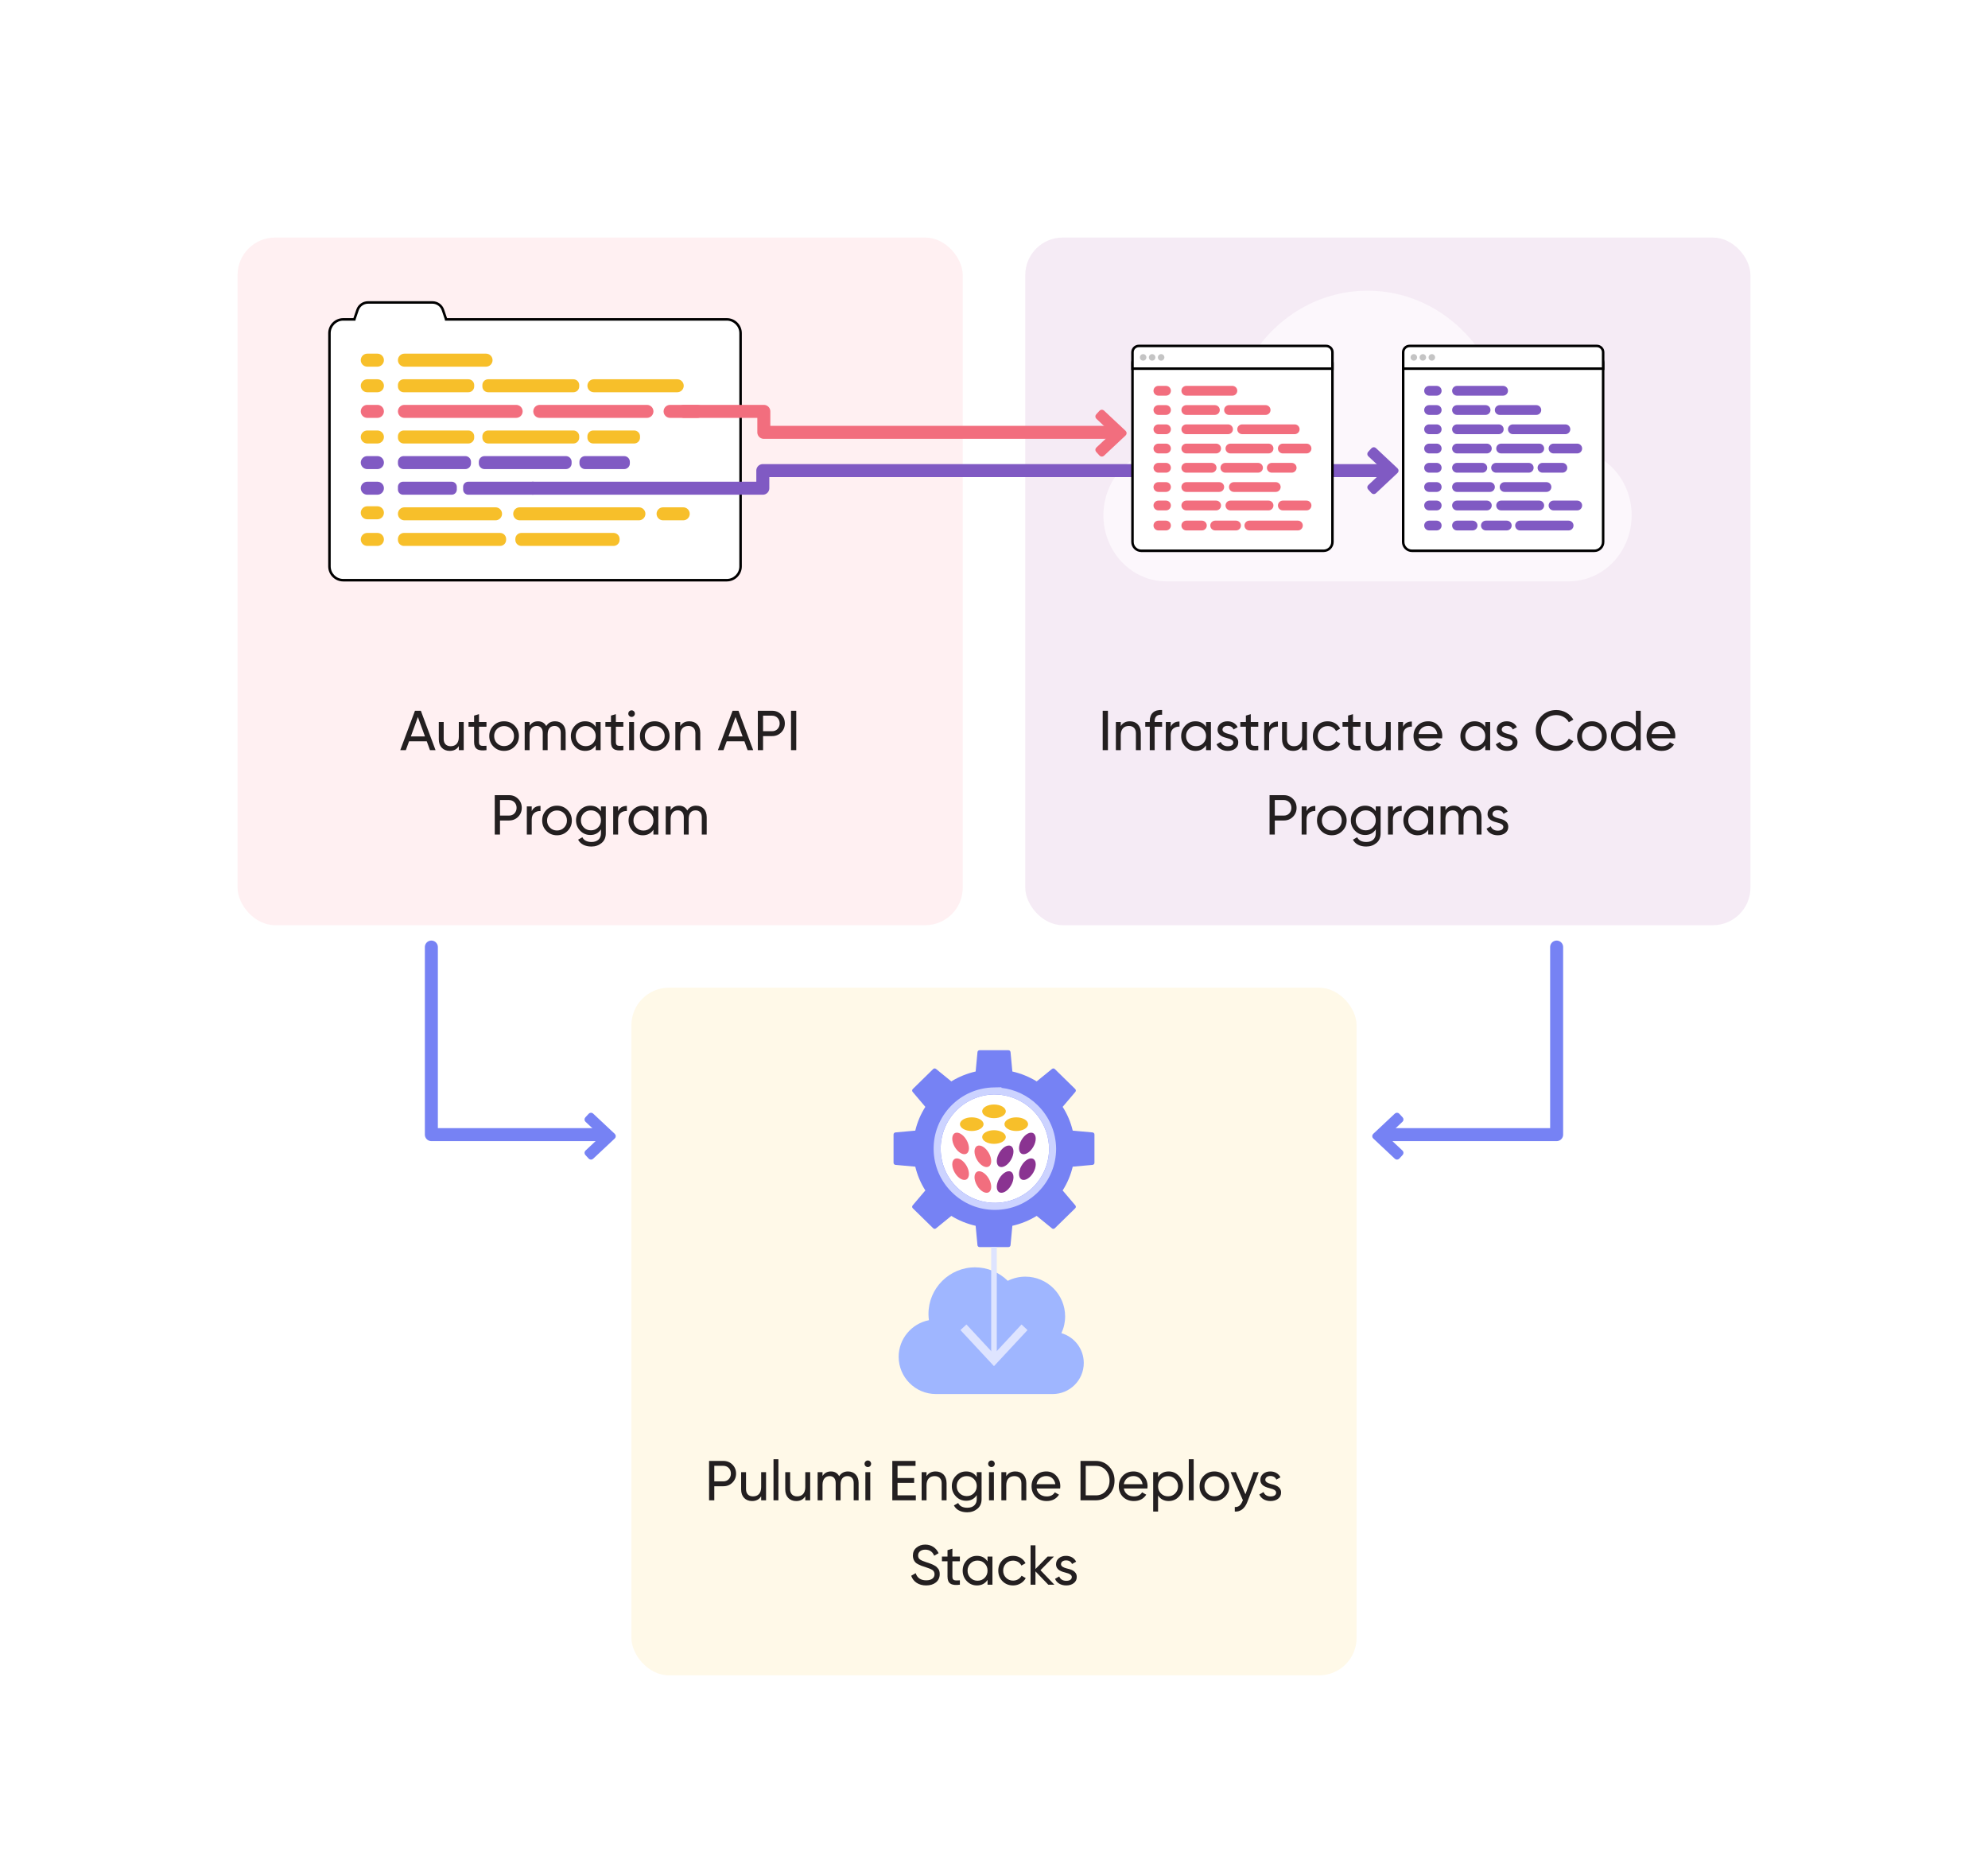 <svg width="636" height="600" viewBox="0 0 636 600" fill="none" xmlns="http://www.w3.org/2000/svg">
<g filter="url(#filter0_d_135_1656)">
<rect x="36" y="30" width="564" height="540" rx="12" fill="white"/>
<rect x="76" y="70" width="232" height="220" rx="12" fill="#FFF0F2"/>
<path d="M139.34 234L134.642 221.4H132.752L128.054 234H129.836L130.862 231.174H136.532L137.558 234H139.34ZM133.688 223.398L135.956 229.608H131.438L133.688 223.398ZM146.787 229.77C146.787 231.786 145.743 232.74 144.177 232.74C142.791 232.74 141.945 231.894 141.945 230.436V225H140.379V230.526C140.379 232.812 141.765 234.234 143.871 234.234C145.185 234.234 146.157 233.73 146.787 232.704V234H148.353V225H146.787V229.77ZM155.633 225H153.239V222.48L151.673 222.948V225H149.891V226.512H151.673V231.39C151.673 233.622 152.897 234.36 155.633 234V232.596C154.031 232.668 153.239 232.776 153.239 231.39V226.512H155.633V225ZM164.626 232.866C165.544 231.948 166.012 230.832 166.012 229.5C166.012 228.168 165.544 227.052 164.626 226.134C163.708 225.216 162.574 224.766 161.26 224.766C159.946 224.766 158.812 225.216 157.894 226.134C156.976 227.052 156.526 228.168 156.526 229.5C156.526 230.832 156.976 231.948 157.894 232.866C158.812 233.784 159.946 234.234 161.26 234.234C162.574 234.234 163.708 233.784 164.626 232.866ZM161.26 232.704C160.378 232.704 159.622 232.398 159.01 231.786C158.398 231.174 158.092 230.418 158.092 229.5C158.092 228.582 158.398 227.826 159.01 227.214C159.622 226.602 160.378 226.296 161.26 226.296C162.16 226.296 162.916 226.602 163.528 227.214C164.14 227.826 164.446 228.582 164.446 229.5C164.446 230.418 164.14 231.174 163.528 231.786C162.916 232.398 162.16 232.704 161.26 232.704ZM177.578 224.766C176.318 224.766 175.382 225.27 174.752 226.296C174.194 225.27 173.312 224.766 172.106 224.766C170.936 224.766 170.036 225.252 169.424 226.206V225H167.858V234H169.424V228.996C169.424 227.178 170.414 226.26 171.728 226.26C172.898 226.26 173.636 227.07 173.636 228.456V234H175.202V228.996C175.202 227.142 176.066 226.26 177.416 226.26C178.622 226.26 179.396 227.07 179.396 228.456V234H180.962V228.402C180.962 226.17 179.594 224.766 177.578 224.766ZM190.585 226.548C189.811 225.36 188.677 224.766 187.183 224.766C185.923 224.766 184.843 225.234 183.961 226.152C183.079 227.07 182.629 228.186 182.629 229.5C182.629 230.814 183.079 231.948 183.961 232.866C184.843 233.784 185.923 234.234 187.183 234.234C188.677 234.234 189.811 233.64 190.585 232.452V234H192.151V225H190.585V226.548ZM187.381 232.722C186.481 232.722 185.725 232.416 185.113 231.804C184.501 231.174 184.195 230.418 184.195 229.5C184.195 228.582 184.501 227.826 185.113 227.214C185.725 226.584 186.481 226.278 187.381 226.278C188.299 226.278 189.055 226.584 189.667 227.214C190.279 227.826 190.585 228.582 190.585 229.5C190.585 230.418 190.279 231.174 189.667 231.804C189.055 232.416 188.299 232.722 187.381 232.722ZM199.42 225H197.026V222.48L195.46 222.948V225H193.678V226.512H195.46V231.39C195.46 233.622 196.684 234.36 199.42 234V232.596C197.818 232.668 197.026 232.776 197.026 231.39V226.512H199.42V225ZM202.066 223.362C202.642 223.362 203.11 222.894 203.11 222.318C203.11 221.742 202.642 221.256 202.066 221.256C201.472 221.256 201.004 221.742 201.004 222.318C201.004 222.894 201.472 223.362 202.066 223.362ZM202.84 234V225H201.274V234H202.84ZM212.825 232.866C213.743 231.948 214.211 230.832 214.211 229.5C214.211 228.168 213.743 227.052 212.825 226.134C211.907 225.216 210.773 224.766 209.459 224.766C208.145 224.766 207.011 225.216 206.093 226.134C205.175 227.052 204.725 228.168 204.725 229.5C204.725 230.832 205.175 231.948 206.093 232.866C207.011 233.784 208.145 234.234 209.459 234.234C210.773 234.234 211.907 233.784 212.825 232.866ZM209.459 232.704C208.577 232.704 207.821 232.398 207.209 231.786C206.597 231.174 206.291 230.418 206.291 229.5C206.291 228.582 206.597 227.826 207.209 227.214C207.821 226.602 208.577 226.296 209.459 226.296C210.359 226.296 211.115 226.602 211.727 227.214C212.339 227.826 212.645 228.582 212.645 229.5C212.645 230.418 212.339 231.174 211.727 231.786C211.115 232.398 210.359 232.704 209.459 232.704ZM220.539 224.766C219.225 224.766 218.253 225.27 217.623 226.296V225H216.057V234H217.623V229.23C217.623 227.214 218.667 226.26 220.233 226.26C221.619 226.26 222.465 227.106 222.465 228.564V234H224.031V228.474C224.031 226.188 222.645 224.766 220.539 224.766ZM240.959 234L236.261 221.4H234.371L229.673 234H231.455L232.481 231.174H238.151L239.177 234H240.959ZM235.307 223.398L237.575 229.608H233.057L235.307 223.398ZM242.446 221.4V234H244.12V229.5H247.018C248.188 229.5 249.142 229.104 249.916 228.33C250.69 227.556 251.086 226.584 251.086 225.45C251.086 224.298 250.69 223.344 249.916 222.57C249.142 221.796 248.188 221.4 247.018 221.4H242.446ZM244.12 227.934V222.966H247.018C248.404 222.966 249.43 224.01 249.43 225.45C249.43 226.152 249.196 226.746 248.746 227.232C248.296 227.7 247.72 227.934 247.018 227.934H244.12ZM253.063 234H254.737V221.4H253.063V234ZM158.282 248.4V261H159.956V256.5H162.854C164.024 256.5 164.978 256.104 165.752 255.33C166.526 254.556 166.922 253.584 166.922 252.45C166.922 251.298 166.526 250.344 165.752 249.57C164.978 248.796 164.024 248.4 162.854 248.4H158.282ZM159.956 254.934V249.966H162.854C164.24 249.966 165.266 251.01 165.266 252.45C165.266 253.152 165.032 253.746 164.582 254.232C164.132 254.7 163.556 254.934 162.854 254.934H159.956ZM170.109 252H168.543V261H170.109V256.23C170.109 255.24 170.379 254.538 170.937 254.088C171.495 253.638 172.143 253.44 172.917 253.476V251.838C171.567 251.838 170.631 252.396 170.109 253.512V252ZM181.554 259.866C182.472 258.948 182.94 257.832 182.94 256.5C182.94 255.168 182.472 254.052 181.554 253.134C180.636 252.216 179.502 251.766 178.188 251.766C176.874 251.766 175.74 252.216 174.822 253.134C173.904 254.052 173.454 255.168 173.454 256.5C173.454 257.832 173.904 258.948 174.822 259.866C175.74 260.784 176.874 261.234 178.188 261.234C179.502 261.234 180.636 260.784 181.554 259.866ZM178.188 259.704C177.306 259.704 176.55 259.398 175.938 258.786C175.326 258.174 175.02 257.418 175.02 256.5C175.02 255.582 175.326 254.826 175.938 254.214C176.55 253.602 177.306 253.296 178.188 253.296C179.088 253.296 179.844 253.602 180.456 254.214C181.068 254.826 181.374 255.582 181.374 256.5C181.374 257.418 181.068 258.174 180.456 258.786C179.844 259.398 179.088 259.704 178.188 259.704ZM192.256 253.548C191.482 252.36 190.348 251.766 188.872 251.766C187.594 251.766 186.496 252.216 185.614 253.134C184.732 254.034 184.282 255.132 184.282 256.446C184.282 257.76 184.732 258.858 185.614 259.776C186.496 260.694 187.594 261.144 188.872 261.144C190.33 261.144 191.464 260.55 192.256 259.344V260.622C192.256 262.332 191.122 263.376 189.25 263.376C187.792 263.376 186.802 262.872 186.316 261.864L184.948 262.638C185.686 264.06 187.198 264.834 189.214 264.834C190.474 264.834 191.554 264.456 192.454 263.718C193.354 262.98 193.804 261.954 193.804 260.622V252H192.256V253.548ZM192.256 256.446C192.256 257.364 191.95 258.12 191.338 258.732C190.726 259.344 189.97 259.65 189.052 259.65C188.134 259.65 187.378 259.344 186.766 258.732C186.154 258.12 185.848 257.364 185.848 256.446C185.848 255.546 186.154 254.79 186.766 254.178C187.378 253.566 188.134 253.26 189.052 253.26C189.97 253.26 190.726 253.566 191.338 254.178C191.95 254.79 192.256 255.546 192.256 256.446ZM197.742 252H196.176V261H197.742V256.23C197.742 255.24 198.012 254.538 198.57 254.088C199.128 253.638 199.776 253.44 200.55 253.476V251.838C199.2 251.838 198.264 252.396 197.742 253.512V252ZM209.042 253.548C208.268 252.36 207.134 251.766 205.64 251.766C204.38 251.766 203.3 252.234 202.418 253.152C201.536 254.07 201.086 255.186 201.086 256.5C201.086 257.814 201.536 258.948 202.418 259.866C203.3 260.784 204.38 261.234 205.64 261.234C207.134 261.234 208.268 260.64 209.042 259.452V261H210.608V252H209.042V253.548ZM205.838 259.722C204.938 259.722 204.182 259.416 203.57 258.804C202.958 258.174 202.652 257.418 202.652 256.5C202.652 255.582 202.958 254.826 203.57 254.214C204.182 253.584 204.938 253.278 205.838 253.278C206.756 253.278 207.512 253.584 208.124 254.214C208.736 254.826 209.042 255.582 209.042 256.5C209.042 257.418 208.736 258.174 208.124 258.804C207.512 259.416 206.756 259.722 205.838 259.722ZM222.701 251.766C221.441 251.766 220.505 252.27 219.875 253.296C219.317 252.27 218.435 251.766 217.229 251.766C216.059 251.766 215.159 252.252 214.547 253.206V252H212.981V261H214.547V255.996C214.547 254.178 215.537 253.26 216.851 253.26C218.021 253.26 218.759 254.07 218.759 255.456V261H220.325V255.996C220.325 254.142 221.189 253.26 222.539 253.26C223.745 253.26 224.519 254.07 224.519 255.456V261H226.085V255.402C226.085 253.17 224.717 251.766 222.701 251.766Z" fill="#231F20"/>
<rect x="328" y="70" width="232" height="220" rx="12" fill="#F5EBF5"/>
<path d="M352.775 234H354.449V221.4H352.775V234ZM361.472 224.766C360.158 224.766 359.186 225.27 358.556 226.296V225H356.99V234H358.556V229.23C358.556 227.214 359.6 226.26 361.166 226.26C362.552 226.26 363.398 227.106 363.398 228.564V234H364.964V228.474C364.964 226.188 363.578 224.766 361.472 224.766ZM371.776 221.166C369.238 221.004 367.834 222.3 367.834 224.73V225H366.394V226.512H367.834V234H369.4V226.512H371.776V225H369.4V224.73C369.4 223.236 370.192 222.552 371.776 222.678V221.166ZM374.534 225H372.968V234H374.534V229.23C374.534 228.24 374.804 227.538 375.362 227.088C375.92 226.638 376.568 226.44 377.342 226.476V224.838C375.992 224.838 375.056 225.396 374.534 226.512V225ZM385.834 226.548C385.06 225.36 383.926 224.766 382.432 224.766C381.172 224.766 380.092 225.234 379.21 226.152C378.328 227.07 377.878 228.186 377.878 229.5C377.878 230.814 378.328 231.948 379.21 232.866C380.092 233.784 381.172 234.234 382.432 234.234C383.926 234.234 385.06 233.64 385.834 232.452V234H387.4V225H385.834V226.548ZM382.63 232.722C381.73 232.722 380.974 232.416 380.362 231.804C379.75 231.174 379.444 230.418 379.444 229.5C379.444 228.582 379.75 227.826 380.362 227.214C380.974 226.584 381.73 226.278 382.63 226.278C383.548 226.278 384.304 226.584 384.916 227.214C385.528 227.826 385.834 228.582 385.834 229.5C385.834 230.418 385.528 231.174 384.916 231.804C384.304 232.416 383.548 232.722 382.63 232.722ZM391.105 227.43C391.105 226.656 391.825 226.224 392.707 226.224C393.661 226.224 394.309 226.602 394.633 227.376L395.947 226.638C395.371 225.468 394.165 224.766 392.707 224.766C391.789 224.766 391.033 225.018 390.421 225.522C389.827 226.026 389.521 226.674 389.521 227.448C389.521 229.356 391.357 229.824 392.779 230.202C393.769 230.436 394.561 230.832 394.561 231.534C394.561 232.38 393.805 232.758 392.779 232.758C391.681 232.758 390.835 232.218 390.547 231.354L389.197 232.128C389.719 233.406 391.033 234.234 392.779 234.234C393.769 234.234 394.561 233.982 395.191 233.496C395.821 233.01 396.145 232.344 396.145 231.534C396.163 229.608 394.291 229.086 392.887 228.78C391.897 228.51 391.105 228.132 391.105 227.43ZM402.544 225H400.15V222.48L398.584 222.948V225H396.802V226.512H398.584V231.39C398.584 233.622 399.808 234.36 402.544 234V232.596C400.942 232.668 400.15 232.776 400.15 231.39V226.512H402.544V225ZM406.017 225H404.451V234H406.017V229.23C406.017 228.24 406.287 227.538 406.845 227.088C407.403 226.638 408.051 226.44 408.825 226.476V224.838C407.475 224.838 406.539 225.396 406.017 226.512V225ZM416.567 229.77C416.567 231.786 415.523 232.74 413.957 232.74C412.571 232.74 411.725 231.894 411.725 230.436V225H410.159V230.526C410.159 232.812 411.545 234.234 413.651 234.234C414.965 234.234 415.937 233.73 416.567 232.704V234H418.133V225H416.567V229.77ZM424.747 234.234C426.493 234.234 428.023 233.316 428.797 231.894L427.465 231.12C426.961 232.074 425.953 232.686 424.747 232.686C423.847 232.686 423.091 232.38 422.479 231.768C421.885 231.156 421.579 230.4 421.579 229.5C421.579 228.582 421.885 227.826 422.479 227.214C423.091 226.602 423.847 226.296 424.747 226.296C425.953 226.296 426.961 226.926 427.411 227.88L428.725 227.124C428.023 225.684 426.529 224.766 424.747 224.766C423.397 224.766 422.263 225.216 421.363 226.134C420.463 227.034 420.013 228.15 420.013 229.5C420.013 230.85 420.463 231.966 421.363 232.884C422.263 233.784 423.397 234.234 424.747 234.234ZM435.239 225H432.845V222.48L431.279 222.948V225H429.497V226.512H431.279V231.39C431.279 233.622 432.503 234.36 435.239 234V232.596C433.637 232.668 432.845 232.776 432.845 231.39V226.512H435.239V225ZM443.356 229.77C443.356 231.786 442.312 232.74 440.746 232.74C439.36 232.74 438.514 231.894 438.514 230.436V225H436.948V230.526C436.948 232.812 438.334 234.234 440.44 234.234C441.754 234.234 442.726 233.73 443.356 232.704V234H444.922V225H443.356V229.77ZM448.872 225H447.306V234H448.872V229.23C448.872 228.24 449.142 227.538 449.7 227.088C450.258 226.638 450.906 226.44 451.68 226.476V224.838C450.33 224.838 449.394 225.396 448.872 226.512V225ZM461.36 230.22C461.396 229.986 461.414 229.752 461.414 229.518C461.414 228.204 461 227.088 460.154 226.17C459.326 225.234 458.246 224.766 456.932 224.766C455.546 224.766 454.412 225.216 453.53 226.116C452.648 227.016 452.216 228.15 452.216 229.5C452.216 230.868 452.666 232.002 453.548 232.902C454.448 233.784 455.618 234.234 457.04 234.234C458.804 234.234 460.118 233.55 461 232.2L459.668 231.444C459.128 232.326 458.264 232.758 457.076 232.758C455.366 232.758 454.124 231.822 453.818 230.22H461.36ZM456.932 226.242C458.372 226.242 459.56 227.142 459.83 228.852H453.818C454.088 227.268 455.258 226.242 456.932 226.242ZM475.166 226.548C474.392 225.36 473.258 224.766 471.764 224.766C470.504 224.766 469.424 225.234 468.542 226.152C467.66 227.07 467.21 228.186 467.21 229.5C467.21 230.814 467.66 231.948 468.542 232.866C469.424 233.784 470.504 234.234 471.764 234.234C473.258 234.234 474.392 233.64 475.166 232.452V234H476.732V225H475.166V226.548ZM471.962 232.722C471.062 232.722 470.306 232.416 469.694 231.804C469.082 231.174 468.776 230.418 468.776 229.5C468.776 228.582 469.082 227.826 469.694 227.214C470.306 226.584 471.062 226.278 471.962 226.278C472.88 226.278 473.636 226.584 474.248 227.214C474.86 227.826 475.166 228.582 475.166 229.5C475.166 230.418 474.86 231.174 474.248 231.804C473.636 232.416 472.88 232.722 471.962 232.722ZM480.437 227.43C480.437 226.656 481.157 226.224 482.039 226.224C482.993 226.224 483.641 226.602 483.965 227.376L485.279 226.638C484.703 225.468 483.497 224.766 482.039 224.766C481.121 224.766 480.365 225.018 479.753 225.522C479.159 226.026 478.853 226.674 478.853 227.448C478.853 229.356 480.689 229.824 482.111 230.202C483.101 230.436 483.893 230.832 483.893 231.534C483.893 232.38 483.137 232.758 482.111 232.758C481.013 232.758 480.167 232.218 479.879 231.354L478.529 232.128C479.051 233.406 480.365 234.234 482.111 234.234C483.101 234.234 483.893 233.982 484.523 233.496C485.153 233.01 485.477 232.344 485.477 231.534C485.495 229.608 483.623 229.086 482.219 228.78C481.229 228.51 480.437 228.132 480.437 227.43ZM497.916 234.234C499.068 234.234 500.13 233.964 501.102 233.406C502.074 232.848 502.83 232.092 503.352 231.156L501.894 230.328C501.174 231.696 499.644 232.596 497.916 232.596C496.458 232.596 495.27 232.128 494.352 231.192C493.434 230.256 492.984 229.086 492.984 227.7C492.984 226.296 493.434 225.126 494.352 224.19C495.27 223.254 496.458 222.786 497.916 222.786C499.644 222.786 501.174 223.686 501.894 225.072L503.352 224.226C502.272 222.354 500.22 221.166 497.916 221.166C496.008 221.166 494.424 221.796 493.182 223.056C491.94 224.316 491.328 225.864 491.328 227.7C491.328 229.536 491.94 231.084 493.182 232.344C494.424 233.604 496.008 234.234 497.916 234.234ZM512.646 232.866C513.564 231.948 514.032 230.832 514.032 229.5C514.032 228.168 513.564 227.052 512.646 226.134C511.728 225.216 510.594 224.766 509.28 224.766C507.966 224.766 506.832 225.216 505.914 226.134C504.996 227.052 504.546 228.168 504.546 229.5C504.546 230.832 504.996 231.948 505.914 232.866C506.832 233.784 507.966 234.234 509.28 234.234C510.594 234.234 511.728 233.784 512.646 232.866ZM509.28 232.704C508.398 232.704 507.642 232.398 507.03 231.786C506.418 231.174 506.112 230.418 506.112 229.5C506.112 228.582 506.418 227.826 507.03 227.214C507.642 226.602 508.398 226.296 509.28 226.296C510.18 226.296 510.936 226.602 511.548 227.214C512.16 227.826 512.466 228.582 512.466 229.5C512.466 230.418 512.16 231.174 511.548 231.786C510.936 232.398 510.18 232.704 509.28 232.704ZM523.33 226.548C522.556 225.36 521.422 224.766 519.928 224.766C518.668 224.766 517.588 225.234 516.706 226.152C515.824 227.07 515.374 228.186 515.374 229.5C515.374 230.814 515.824 231.948 516.706 232.866C517.588 233.784 518.668 234.234 519.928 234.234C521.422 234.234 522.556 233.64 523.33 232.452V234H524.896V221.4H523.33V226.548ZM520.126 232.722C519.226 232.722 518.47 232.416 517.858 231.804C517.246 231.174 516.94 230.418 516.94 229.5C516.94 228.582 517.246 227.826 517.858 227.214C518.47 226.584 519.226 226.278 520.126 226.278C521.044 226.278 521.8 226.584 522.412 227.214C523.024 227.826 523.33 228.582 523.33 229.5C523.33 230.418 523.024 231.174 522.412 231.804C521.8 232.416 521.044 232.722 520.126 232.722ZM535.909 230.22C535.945 229.986 535.963 229.752 535.963 229.518C535.963 228.204 535.549 227.088 534.703 226.17C533.875 225.234 532.795 224.766 531.481 224.766C530.095 224.766 528.961 225.216 528.079 226.116C527.197 227.016 526.765 228.15 526.765 229.5C526.765 230.868 527.215 232.002 528.097 232.902C528.997 233.784 530.167 234.234 531.589 234.234C533.353 234.234 534.667 233.55 535.549 232.2L534.217 231.444C533.677 232.326 532.813 232.758 531.625 232.758C529.915 232.758 528.673 231.822 528.367 230.22H535.909ZM531.481 226.242C532.921 226.242 534.109 227.142 534.379 228.852H528.367C528.637 227.268 529.807 226.242 531.481 226.242ZM406.16 248.4V261H407.834V256.5H410.732C411.902 256.5 412.856 256.104 413.63 255.33C414.404 254.556 414.8 253.584 414.8 252.45C414.8 251.298 414.404 250.344 413.63 249.57C412.856 248.796 411.902 248.4 410.732 248.4H406.16ZM407.834 254.934V249.966H410.732C412.118 249.966 413.144 251.01 413.144 252.45C413.144 253.152 412.91 253.746 412.46 254.232C412.01 254.7 411.434 254.934 410.732 254.934H407.834ZM417.987 252H416.421V261H417.987V256.23C417.987 255.24 418.257 254.538 418.815 254.088C419.373 253.638 420.021 253.44 420.795 253.476V251.838C419.445 251.838 418.509 252.396 417.987 253.512V252ZM429.431 259.866C430.349 258.948 430.817 257.832 430.817 256.5C430.817 255.168 430.349 254.052 429.431 253.134C428.513 252.216 427.379 251.766 426.065 251.766C424.751 251.766 423.617 252.216 422.699 253.134C421.781 254.052 421.331 255.168 421.331 256.5C421.331 257.832 421.781 258.948 422.699 259.866C423.617 260.784 424.751 261.234 426.065 261.234C427.379 261.234 428.513 260.784 429.431 259.866ZM426.065 259.704C425.183 259.704 424.427 259.398 423.815 258.786C423.203 258.174 422.897 257.418 422.897 256.5C422.897 255.582 423.203 254.826 423.815 254.214C424.427 253.602 425.183 253.296 426.065 253.296C426.965 253.296 427.721 253.602 428.333 254.214C428.945 254.826 429.251 255.582 429.251 256.5C429.251 257.418 428.945 258.174 428.333 258.786C427.721 259.398 426.965 259.704 426.065 259.704ZM440.134 253.548C439.36 252.36 438.226 251.766 436.75 251.766C435.472 251.766 434.374 252.216 433.492 253.134C432.61 254.034 432.16 255.132 432.16 256.446C432.16 257.76 432.61 258.858 433.492 259.776C434.374 260.694 435.472 261.144 436.75 261.144C438.208 261.144 439.342 260.55 440.134 259.344V260.622C440.134 262.332 439 263.376 437.128 263.376C435.67 263.376 434.68 262.872 434.194 261.864L432.826 262.638C433.564 264.06 435.076 264.834 437.092 264.834C438.352 264.834 439.432 264.456 440.332 263.718C441.232 262.98 441.682 261.954 441.682 260.622V252H440.134V253.548ZM440.134 256.446C440.134 257.364 439.828 258.12 439.216 258.732C438.604 259.344 437.848 259.65 436.93 259.65C436.012 259.65 435.256 259.344 434.644 258.732C434.032 258.12 433.726 257.364 433.726 256.446C433.726 255.546 434.032 254.79 434.644 254.178C435.256 253.566 436.012 253.26 436.93 253.26C437.848 253.26 438.604 253.566 439.216 254.178C439.828 254.79 440.134 255.546 440.134 256.446ZM445.62 252H444.054V261H445.62V256.23C445.62 255.24 445.89 254.538 446.448 254.088C447.006 253.638 447.654 253.44 448.428 253.476V251.838C447.078 251.838 446.142 252.396 445.62 253.512V252ZM456.92 253.548C456.146 252.36 455.012 251.766 453.518 251.766C452.258 251.766 451.178 252.234 450.296 253.152C449.414 254.07 448.964 255.186 448.964 256.5C448.964 257.814 449.414 258.948 450.296 259.866C451.178 260.784 452.258 261.234 453.518 261.234C455.012 261.234 456.146 260.64 456.92 259.452V261H458.486V252H456.92V253.548ZM453.716 259.722C452.816 259.722 452.06 259.416 451.448 258.804C450.836 258.174 450.53 257.418 450.53 256.5C450.53 255.582 450.836 254.826 451.448 254.214C452.06 253.584 452.816 253.278 453.716 253.278C454.634 253.278 455.39 253.584 456.002 254.214C456.614 254.826 456.92 255.582 456.92 256.5C456.92 257.418 456.614 258.174 456.002 258.804C455.39 259.416 454.634 259.722 453.716 259.722ZM470.579 251.766C469.319 251.766 468.383 252.27 467.753 253.296C467.195 252.27 466.313 251.766 465.107 251.766C463.937 251.766 463.037 252.252 462.425 253.206V252H460.859V261H462.425V255.996C462.425 254.178 463.415 253.26 464.729 253.26C465.899 253.26 466.637 254.07 466.637 255.456V261H468.203V255.996C468.203 254.142 469.067 253.26 470.417 253.26C471.623 253.26 472.397 254.07 472.397 255.456V261H473.963V255.402C473.963 253.17 472.595 251.766 470.579 251.766ZM477.484 254.43C477.484 253.656 478.204 253.224 479.086 253.224C480.04 253.224 480.688 253.602 481.012 254.376L482.326 253.638C481.75 252.468 480.544 251.766 479.086 251.766C478.168 251.766 477.412 252.018 476.8 252.522C476.206 253.026 475.9 253.674 475.9 254.448C475.9 256.356 477.736 256.824 479.158 257.202C480.148 257.436 480.94 257.832 480.94 258.534C480.94 259.38 480.184 259.758 479.158 259.758C478.06 259.758 477.214 259.218 476.926 258.354L475.576 259.128C476.098 260.406 477.412 261.234 479.158 261.234C480.148 261.234 480.94 260.982 481.57 260.496C482.2 260.01 482.524 259.344 482.524 258.534C482.542 256.608 480.67 256.086 479.266 255.78C478.276 255.51 477.484 255.132 477.484 254.43Z" fill="#231F20"/>
<path d="M109.819 179.625C107.383 179.625 105.4 177.644 105.4 175.208V100.6C105.4 98.162 107.381 96.181 109.819 96.181H113.368C113.384 96.102 113.403 96.035 113.426 95.968L114.382 93.161C114.869 91.73 116.213 90.769 117.725 90.769H138.355C139.867 90.769 141.21 91.73 141.698 93.161L142.655 95.969C142.68 96.041 142.698 96.111 142.714 96.182H232.51C234.946 96.182 236.927 98.164 236.927 100.601V175.209C236.927 177.645 234.946 179.627 232.51 179.627H109.822L109.819 179.625Z" fill="white"/>
<path d="M138.355 91.169C139.695 91.169 140.886 92.021 141.319 93.289L142.276 96.098C142.331 96.26 142.349 96.421 142.376 96.583H232.507C234.725 96.583 236.524 98.382 236.524 100.6V175.208C236.524 177.426 234.725 179.225 232.507 179.225H109.819C107.601 179.225 105.802 177.426 105.802 175.208V100.6C105.802 98.38 107.601 96.583 109.819 96.583H113.704C113.732 96.421 113.751 96.26 113.805 96.098L114.762 93.289C115.195 92.021 116.386 91.169 117.726 91.169H138.355ZM138.355 90.367H117.726C116.042 90.367 114.546 91.438 114.002 93.031L113.066 95.779H109.819C107.161 95.779 105 97.942 105 100.598V175.207C105 177.865 107.163 180.026 109.819 180.026H232.507C235.165 180.026 237.326 177.863 237.326 175.207V100.598C237.326 97.94 235.164 95.779 232.507 95.779H143.014L142.077 93.031C141.533 91.436 140.04 90.367 138.355 90.367Z" fill="black"/>
<path d="M155.5 107.146H129.382C128.233 107.146 127.302 108.078 127.302 109.227C127.302 110.376 128.233 111.308 129.382 111.308H155.5C156.649 111.308 157.581 110.376 157.581 109.227C157.581 108.078 156.649 107.146 155.5 107.146Z" fill="#F7BF2A"/>
<path d="M158.532 156.307H129.382C128.233 156.307 127.302 157.239 127.302 158.388C127.302 159.537 128.233 160.469 129.382 160.469H158.532C159.682 160.469 160.613 159.537 160.613 158.388C160.613 157.239 159.682 156.307 158.532 156.307Z" fill="#F7BF2A"/>
<path d="M218.581 156.307H212.131C210.982 156.307 210.051 157.239 210.051 158.388C210.051 159.537 210.982 160.469 212.131 160.469H218.581C219.73 160.469 220.662 159.537 220.662 158.388C220.662 157.239 219.73 156.307 218.581 156.307Z" fill="#F7BF2A"/>
<path d="M204.401 156.307H166.264C165.115 156.307 164.184 157.239 164.184 158.388C164.184 159.537 165.115 160.469 166.264 160.469H204.401C205.55 160.469 206.481 159.537 206.481 158.388C206.481 157.239 205.55 156.307 204.401 156.307Z" fill="#F7BF2A"/>
<path d="M148.853 139.92H129.13C128.12 139.92 127.302 140.738 127.302 141.748V142.253C127.302 143.263 128.12 144.081 129.13 144.081H148.853C149.863 144.081 150.681 143.263 150.681 142.253V141.748C150.681 140.738 149.863 139.92 148.853 139.92Z" fill="#805AC3"/>
<path d="M199.675 139.92H187.205C186.195 139.92 185.377 140.738 185.377 141.748V142.253C185.377 143.263 186.195 144.081 187.205 144.081H199.675C200.685 144.081 201.503 143.263 201.503 142.253V141.748C201.503 140.738 200.685 139.92 199.675 139.92Z" fill="#805AC3"/>
<path d="M181.044 139.92H155.014C154.004 139.92 153.186 140.738 153.186 141.748V142.253C153.186 143.263 154.004 144.081 155.014 144.081H181.044C182.054 144.081 182.872 143.263 182.872 142.253V141.748C182.872 140.738 182.054 139.92 181.044 139.92Z" fill="#805AC3"/>
<path d="M165.127 123.532H129.382C128.233 123.532 127.302 124.464 127.302 125.613C127.302 126.762 128.233 127.694 129.382 127.694H165.127C166.276 127.694 167.208 126.762 167.208 125.613C167.208 124.464 166.276 123.532 165.127 123.532Z" fill="#F26E7E"/>
<path d="M223.116 123.532H214.376C213.227 123.532 212.295 124.464 212.295 125.613C212.295 126.762 213.227 127.694 214.376 127.694H223.116C224.265 127.694 225.197 126.762 225.197 125.613C225.197 124.464 224.265 123.532 223.116 123.532Z" fill="#F26E7E"/>
<path d="M206.969 123.532H172.683C171.534 123.532 170.602 124.464 170.602 125.613C170.602 126.762 171.534 127.694 172.683 127.694H206.969C208.118 127.694 209.05 126.762 209.05 125.613C209.05 124.464 208.118 123.532 206.969 123.532Z" fill="#F26E7E"/>
<path d="M159.983 164.5H129.239C128.169 164.5 127.302 165.368 127.302 166.438V166.724C127.302 167.794 128.169 168.662 129.239 168.662H159.983C161.053 168.662 161.921 167.794 161.921 166.724V166.438C161.921 165.368 161.053 164.5 159.983 164.5Z" fill="#F7BF2A"/>
<path d="M196.285 164.5H166.805C165.735 164.5 164.867 165.368 164.867 166.438V166.724C164.867 167.794 165.735 168.662 166.805 168.662H196.285C197.355 168.662 198.222 167.794 198.222 166.724V166.438C198.222 165.368 197.355 164.5 196.285 164.5Z" fill="#F7BF2A"/>
<path d="M149.838 115.339H129.169C128.138 115.339 127.302 116.175 127.302 117.206V117.633C127.302 118.664 128.138 119.501 129.169 119.501H149.838C150.869 119.501 151.706 118.664 151.706 117.633V117.206C151.706 116.175 150.869 115.339 149.838 115.339Z" fill="#F7BF2A"/>
<path d="M216.657 115.339H190.003C188.853 115.339 187.922 116.271 187.922 117.42C187.922 118.569 188.853 119.501 190.003 119.501H216.657C217.806 119.501 218.737 118.569 218.737 117.42C218.737 116.271 217.806 115.339 216.657 115.339Z" fill="#F7BF2A"/>
<path d="M183.439 115.339H156.188C155.156 115.339 154.32 116.175 154.32 117.206V117.633C154.32 118.664 155.156 119.501 156.188 119.501H183.439C184.471 119.501 185.307 118.664 185.307 117.633V117.206C185.307 116.175 184.471 115.339 183.439 115.339Z" fill="#F7BF2A"/>
<path d="M144.503 148.114H128.943C128.036 148.114 127.302 148.849 127.302 149.755V150.635C127.302 151.541 128.036 152.276 128.943 152.276H144.503C145.409 152.276 146.144 151.541 146.144 150.635V149.755C146.144 148.849 145.409 148.114 144.503 148.114Z" fill="#805AC3"/>
<path d="M170.446 148.114H149.803C148.897 148.114 148.162 148.849 148.162 149.755V150.635C148.162 151.541 148.897 152.276 149.803 152.276H170.446C171.352 152.276 172.087 151.541 172.087 150.635V149.755C172.087 148.849 171.352 148.114 170.446 148.114Z" fill="#805AC3"/>
<path d="M149.838 131.727H129.169C128.138 131.727 127.302 132.563 127.302 133.594V134.021C127.302 135.052 128.138 135.888 129.169 135.888H149.838C150.869 135.888 151.706 135.052 151.706 134.021V133.594C151.706 132.563 150.869 131.727 149.838 131.727Z" fill="#F7BF2A"/>
<path d="M202.886 131.727H189.789C188.758 131.727 187.922 132.563 187.922 133.594V134.021C187.922 135.052 188.758 135.888 189.789 135.888H202.886C203.918 135.888 204.754 135.052 204.754 134.021V133.594C204.754 132.563 203.918 131.727 202.886 131.727Z" fill="#F7BF2A"/>
<path d="M183.439 131.727H156.188C155.156 131.727 154.32 132.563 154.32 133.594V134.021C154.32 135.052 155.156 135.888 156.188 135.888H183.439C184.471 135.888 185.307 135.052 185.307 134.021V133.594C185.307 132.563 184.471 131.727 183.439 131.727Z" fill="#F7BF2A"/>
<path d="M120.744 107.146H117.499C116.349 107.146 115.418 108.078 115.418 109.227C115.418 110.376 116.349 111.308 117.499 111.308H120.744C121.893 111.308 122.825 110.376 122.825 109.227C122.825 108.078 121.893 107.146 120.744 107.146Z" fill="#F7BF2A"/>
<path d="M120.744 115.339H117.499C116.349 115.339 115.418 116.271 115.418 117.42C115.418 118.569 116.349 119.501 117.499 119.501H120.744C121.893 119.501 122.825 118.569 122.825 117.42C122.825 116.271 121.893 115.339 120.744 115.339Z" fill="#F7BF2A"/>
<path d="M120.744 123.532H117.499C116.349 123.532 115.418 124.464 115.418 125.613C115.418 126.762 116.349 127.694 117.499 127.694H120.744C121.893 127.694 122.825 126.762 122.825 125.613C122.825 124.464 121.893 123.532 120.744 123.532Z" fill="#F26E7E"/>
<path d="M120.744 131.727H117.499C116.349 131.727 115.418 132.658 115.418 133.807C115.418 134.957 116.349 135.888 117.499 135.888H120.744C121.893 135.888 122.825 134.957 122.825 133.807C122.825 132.658 121.893 131.727 120.744 131.727Z" fill="#F7BF2A"/>
<path d="M120.744 139.92H117.499C116.349 139.92 115.418 140.851 115.418 142C115.418 143.15 116.349 144.081 117.499 144.081H120.744C121.893 144.081 122.825 143.15 122.825 142C122.825 140.851 121.893 139.92 120.744 139.92Z" fill="#805AC3"/>
<path d="M120.744 148.114H117.499C116.349 148.114 115.418 149.046 115.418 150.195C115.418 151.344 116.349 152.276 117.499 152.276H120.744C121.893 152.276 122.825 151.344 122.825 150.195C122.825 149.046 121.893 148.114 120.744 148.114Z" fill="#805AC3"/>
<path d="M120.744 155.973H117.499C116.349 155.973 115.418 156.904 115.418 158.053C115.418 159.203 116.349 160.134 117.499 160.134H120.744C121.893 160.134 122.825 159.203 122.825 158.053C122.825 156.904 121.893 155.973 120.744 155.973Z" fill="#F7BF2A"/>
<path d="M120.744 164.5H117.499C116.349 164.5 115.418 165.432 115.418 166.581C115.418 167.73 116.349 168.662 117.499 168.662H120.744C121.893 168.662 122.825 167.73 122.825 166.581C122.825 165.432 121.893 164.5 120.744 164.5Z" fill="#F7BF2A"/>
<path fill-rule="evenodd" clip-rule="evenodd" d="M373.116 180H501.881C507.216 180 512.335 177.773 516.11 173.812C519.879 169.846 522 164.469 522 158.864C522 153.259 519.879 147.882 516.11 143.916C513.958 141.658 511.368 139.964 508.557 138.924C506.866 138.303 505.772 136.577 505.872 134.7C505.892 134.303 505.905 133.902 505.905 133.5C505.905 121.833 496.891 112.364 485.786 112.364C484.048 112.364 482.362 112.596 480.753 113.032C478.982 113.509 477.119 112.672 476.229 110.99C468.676 96.688 454.158 87 437.5 87C420.842 87 406.322 96.688 398.771 110.99C397.881 112.672 396.018 113.509 394.247 113.032C392.638 112.596 390.952 112.364 389.214 112.364C378.109 112.364 369.095 121.833 369.095 133.5C369.095 133.902 369.107 134.303 369.128 134.7C369.228 136.577 368.134 138.303 366.443 138.924C363.632 139.964 361.044 141.658 358.89 143.916C355.121 147.882 353 153.259 353 158.864C353 164.469 355.121 169.846 358.89 173.812C362.665 177.773 367.784 180 373.119 180H373.116Z" fill="#FCF7FC"/>
<path d="M451.731 107.288H510.054C511.612 107.288 512.877 108.553 512.877 110.111V167.396C512.877 168.954 511.613 170.218 510.055 170.218H451.729C450.172 170.218 448.908 168.954 448.908 167.396V110.111C448.908 108.553 450.173 107.288 451.731 107.288Z" fill="white"/>
<path d="M510.054 107.688C511.391 107.688 512.475 108.772 512.475 110.109V167.393C512.475 168.73 511.391 169.815 510.054 169.815H451.731C450.394 169.815 449.31 168.73 449.31 167.393V110.109C449.31 108.772 450.394 107.688 451.731 107.688H510.054ZM510.054 106.886H451.731C449.954 106.886 448.507 108.332 448.507 110.109V167.393C448.507 169.17 449.954 170.617 451.731 170.617H510.054C511.831 170.617 513.277 169.17 513.277 167.393V110.109C513.277 108.332 511.831 106.886 510.054 106.886Z" fill="black"/>
<path d="M459.632 117.455H457.194C456.33 117.455 455.629 118.155 455.629 119.019C455.629 119.883 456.33 120.583 457.194 120.583H459.632C460.496 120.583 461.197 119.883 461.197 119.019C461.197 118.155 460.496 117.455 459.632 117.455Z" fill="#805AC3"/>
<path d="M459.632 123.615H457.194C456.33 123.615 455.629 124.316 455.629 125.179C455.629 126.043 456.33 126.744 457.194 126.744H459.632C460.496 126.744 461.197 126.043 461.197 125.179C461.197 124.316 460.496 123.615 459.632 123.615Z" fill="#805AC3"/>
<path d="M459.632 129.774H457.194C456.33 129.774 455.629 130.475 455.629 131.338C455.629 132.202 456.33 132.903 457.194 132.903H459.632C460.496 132.903 461.197 132.202 461.197 131.338C461.197 130.475 460.496 129.774 459.632 129.774Z" fill="#805AC3"/>
<path d="M459.632 135.935H457.194C456.33 135.935 455.629 136.635 455.629 137.499C455.629 138.363 456.33 139.063 457.194 139.063H459.632C460.496 139.063 461.197 138.363 461.197 137.499C461.197 136.635 460.496 135.935 459.632 135.935Z" fill="#805AC3"/>
<path d="M459.632 142.094H457.194C456.33 142.094 455.629 142.794 455.629 143.658C455.629 144.522 456.33 145.222 457.194 145.222H459.632C460.496 145.222 461.197 144.522 461.197 143.658C461.197 142.794 460.496 142.094 459.632 142.094Z" fill="#805AC3"/>
<path d="M459.632 148.253H457.194C456.33 148.253 455.629 148.953 455.629 149.817C455.629 150.681 456.33 151.381 457.194 151.381H459.632C460.496 151.381 461.197 150.681 461.197 149.817C461.197 148.953 460.496 148.253 459.632 148.253Z" fill="#805AC3"/>
<path d="M459.632 154.16H457.194C456.33 154.16 455.629 154.861 455.629 155.725C455.629 156.589 456.33 157.289 457.194 157.289H459.632C460.496 157.289 461.197 156.589 461.197 155.725C461.197 154.861 460.496 154.16 459.632 154.16Z" fill="#805AC3"/>
<path d="M459.632 160.572H457.194C456.33 160.572 455.629 161.273 455.629 162.137C455.629 163.001 456.33 163.701 457.194 163.701H459.632C460.496 163.701 461.197 163.001 461.197 162.137C461.197 161.273 460.496 160.572 459.632 160.572Z" fill="#805AC3"/>
<path d="M475.673 135.935H466.129C465.264 135.935 464.563 136.635 464.563 137.499C464.563 138.363 465.264 139.063 466.129 139.063H475.673C476.537 139.063 477.238 138.363 477.238 137.499C477.238 136.635 476.537 135.935 475.673 135.935Z" fill="#805AC3"/>
<path d="M492.437 135.935H480.237C479.373 135.935 478.672 136.635 478.672 137.499C478.672 138.363 479.373 139.063 480.237 139.063H492.437C493.301 139.063 494.002 138.363 494.002 137.499C494.002 136.635 493.301 135.935 492.437 135.935Z" fill="#805AC3"/>
<path d="M479.484 129.774H466.129C465.264 129.774 464.563 130.475 464.563 131.338C464.563 132.202 465.264 132.903 466.129 132.903H479.484C480.348 132.903 481.049 132.202 481.049 131.338C481.049 130.475 480.348 129.774 479.484 129.774Z" fill="#805AC3"/>
<path d="M500.803 129.774H483.994C483.13 129.774 482.429 130.475 482.429 131.338C482.429 132.202 483.13 132.903 483.994 132.903H500.803C501.667 132.903 502.368 132.202 502.368 131.338C502.368 130.475 501.667 129.774 500.803 129.774Z" fill="#805AC3"/>
<path d="M475.271 123.615H466.129C465.264 123.615 464.563 124.316 464.563 125.179C464.563 126.043 465.264 126.744 466.129 126.744H475.271C476.136 126.744 476.836 126.043 476.836 125.179C476.836 124.316 476.136 123.615 475.271 123.615Z" fill="#805AC3"/>
<path d="M480.865 117.455H466.129C465.264 117.455 464.563 118.155 464.563 119.019C464.563 119.883 465.264 120.583 466.129 120.583H480.865C481.729 120.583 482.43 119.883 482.43 119.019C482.43 118.155 481.729 117.455 480.865 117.455Z" fill="#805AC3"/>
<path d="M491.504 123.615H479.791C478.926 123.615 478.226 124.316 478.226 125.179C478.226 126.043 478.926 126.744 479.791 126.744H491.504C492.368 126.744 493.069 126.043 493.069 125.179C493.069 124.316 492.368 123.615 491.504 123.615Z" fill="#805AC3"/>
<path d="M504.591 135.935H497.002C496.138 135.935 495.438 136.635 495.438 137.499C495.438 138.363 496.138 139.063 497.002 139.063H504.591C505.455 139.063 506.155 138.363 506.155 137.499C506.155 136.635 505.455 135.935 504.591 135.935Z" fill="#805AC3"/>
<path d="M475.673 154.16H466.129C465.264 154.16 464.563 154.861 464.563 155.725C464.563 156.589 465.264 157.289 466.129 157.289H475.673C476.537 157.289 477.238 156.589 477.238 155.725C477.238 154.861 476.537 154.16 475.673 154.16Z" fill="#805AC3"/>
<path d="M492.437 154.16H480.237C479.373 154.16 478.672 154.861 478.672 155.725C478.672 156.589 479.373 157.289 480.237 157.289H492.437C493.301 157.289 494.002 156.589 494.002 155.725C494.002 154.861 493.301 154.16 492.437 154.16Z" fill="#805AC3"/>
<path d="M504.591 154.16H497.002C496.138 154.16 495.438 154.861 495.438 155.725C495.438 156.589 496.138 157.289 497.002 157.289H504.591C505.455 157.289 506.155 156.589 506.155 155.725C506.155 154.861 505.455 154.16 504.591 154.16Z" fill="#805AC3"/>
<path d="M474.224 142.094H466.129C465.264 142.094 464.563 142.794 464.563 143.658C464.563 144.522 465.264 145.222 466.129 145.222H474.224C475.088 145.222 475.789 144.522 475.789 143.658C475.789 142.794 475.088 142.094 474.224 142.094Z" fill="#805AC3"/>
<path d="M489.071 142.094H478.625C477.76 142.094 477.06 142.794 477.06 143.658C477.06 144.522 477.76 145.222 478.625 145.222H489.071C489.935 145.222 490.636 144.522 490.636 143.658C490.636 142.794 489.935 142.094 489.071 142.094Z" fill="#805AC3"/>
<path d="M476.667 148.253H466.129C465.264 148.253 464.563 148.953 464.563 149.817C464.563 150.681 465.264 151.381 466.129 151.381H476.667C477.531 151.381 478.232 150.681 478.232 149.817C478.232 148.953 477.531 148.253 476.667 148.253Z" fill="#805AC3"/>
<path d="M494.745 148.253H481.344C480.48 148.253 479.779 148.953 479.779 149.817C479.779 150.681 480.48 151.381 481.344 151.381H494.745C495.609 151.381 496.31 150.681 496.31 149.817C496.31 148.953 495.609 148.253 494.745 148.253Z" fill="#805AC3"/>
<path d="M471.111 160.572H466.129C465.264 160.572 464.563 161.273 464.563 162.137C464.563 163.001 465.264 163.701 466.129 163.701H471.111C471.976 163.701 472.676 163.001 472.676 162.137C472.676 161.273 471.976 160.572 471.111 160.572Z" fill="#805AC3"/>
<path d="M482.046 160.572H475.364C474.499 160.572 473.799 161.273 473.799 162.137C473.799 163.001 474.499 163.701 475.364 163.701H482.046C482.91 163.701 483.611 163.001 483.611 162.137C483.611 161.273 482.91 160.572 482.046 160.572Z" fill="#805AC3"/>
<path d="M501.832 160.572H486.299C485.435 160.572 484.734 161.273 484.734 162.137C484.734 163.001 485.435 163.701 486.299 163.701H501.832C502.696 163.701 503.397 163.001 503.397 162.137C503.397 161.273 502.696 160.572 501.832 160.572Z" fill="#805AC3"/>
<path d="M499.834 142.094H493.472C492.608 142.094 491.907 142.794 491.907 143.658C491.907 144.522 492.608 145.222 493.472 145.222H499.834C500.699 145.222 501.399 144.522 501.399 143.658C501.399 142.794 500.699 142.094 499.834 142.094Z" fill="#805AC3"/>
<path d="M448.909 111.937V106.696C448.909 105.582 449.815 104.676 450.929 104.676H510.859C511.973 104.676 512.877 105.582 512.877 106.696V111.937H448.909Z" fill="white"/>
<path d="M510.857 105.078C511.752 105.078 512.475 105.803 512.475 106.696V111.537H449.31V106.696C449.31 105.803 450.034 105.078 450.927 105.078H510.857ZM510.857 104.276H450.927C449.593 104.276 448.507 105.362 448.507 106.696V112.339H513.279V106.696C513.279 105.362 512.193 104.276 510.859 104.276H510.857Z" fill="black"/>
<path d="M452.314 109.382C452.89 109.382 453.358 108.915 453.358 108.338C453.358 107.762 452.89 107.295 452.314 107.295C451.738 107.295 451.271 107.762 451.271 108.338C451.271 108.915 451.738 109.382 452.314 109.382Z" fill="#C4C4C4"/>
<path d="M455.193 109.382C455.769 109.382 456.236 108.915 456.236 108.338C456.236 107.762 455.769 107.295 455.193 107.295C454.617 107.295 454.15 107.762 454.15 108.338C454.15 108.915 454.617 109.382 455.193 109.382Z" fill="#C4C4C4"/>
<path d="M458.073 109.382C458.649 109.382 459.116 108.915 459.116 108.338C459.116 107.762 458.649 107.295 458.073 107.295C457.497 107.295 457.03 107.762 457.03 108.338C457.03 108.915 457.497 109.382 458.073 109.382Z" fill="#C4C4C4"/>
<path d="M218.771 125.613H244.363V132.322H300.861H357.36" stroke="#F26E7E" stroke-width="4.16" stroke-miterlimit="10" stroke-linecap="round" stroke-linejoin="round"/>
<path d="M352.133 139.417C352.224 139.515 352.349 139.573 352.483 139.578C352.616 139.583 352.746 139.534 352.843 139.443L359.77 132.943C359.871 132.848 359.928 132.716 359.928 132.578C359.928 132.44 359.871 132.308 359.77 132.214L352.843 125.714C352.746 125.622 352.616 125.574 352.483 125.579C352.349 125.583 352.224 125.641 352.133 125.739L351.06 126.903C350.874 127.105 350.885 127.419 351.086 127.606L356.385 132.578L351.086 137.55C350.885 137.738 350.874 138.052 351.06 138.254L352.133 139.417Z" fill="#F26E7E" stroke="#F26E7E" stroke-linejoin="round"/>
<path d="M439.133 151.417C439.224 151.515 439.349 151.573 439.483 151.578C439.616 151.583 439.746 151.534 439.843 151.443L446.77 144.943C446.871 144.848 446.928 144.716 446.928 144.578C446.928 144.44 446.871 144.308 446.77 144.214L439.843 137.714C439.746 137.622 439.616 137.574 439.483 137.579C439.349 137.583 439.224 137.641 439.133 137.739L438.06 138.903C437.874 139.105 437.885 139.419 438.086 139.606L443.385 144.578L438.086 149.55C437.885 149.738 437.874 150.052 438.06 150.254L439.133 151.417Z" fill="#805AC3" stroke="#805AC3" stroke-linejoin="round"/>
<path d="M170.503 150.195H244.038V144.558H343.705H443.371" stroke="#805AC3" stroke-width="4.16" stroke-miterlimit="10" stroke-linecap="round" stroke-linejoin="round"/>
<path d="M365.127 107.288H423.452C425.009 107.288 426.275 108.553 426.275 110.111V167.395C426.275 168.952 425.009 170.218 423.452 170.218H365.127C363.57 170.218 362.306 168.954 362.306 167.396V110.109C362.306 108.552 363.57 107.288 365.127 107.288Z" fill="white"/>
<path d="M423.45 107.688C424.787 107.688 425.872 108.772 425.872 110.109V167.393C425.872 168.73 424.787 169.815 423.45 169.815H365.127C363.79 169.815 362.706 168.73 362.706 167.393V110.109C362.706 108.772 363.79 107.688 365.127 107.688H423.45ZM423.45 106.886H365.127C363.35 106.886 361.904 108.332 361.904 110.109V167.393C361.904 169.17 363.35 170.617 365.127 170.617H423.45C425.227 170.617 426.674 169.17 426.674 167.393V110.109C426.674 108.332 425.227 106.886 423.45 106.886Z" fill="black"/>
<path d="M373.028 117.455H370.59C369.726 117.455 369.025 118.155 369.025 119.019C369.025 119.883 369.726 120.583 370.59 120.583H373.028C373.892 120.583 374.593 119.883 374.593 119.019C374.593 118.155 373.892 117.455 373.028 117.455Z" fill="#F26E7E"/>
<path d="M373.028 123.615H370.59C369.726 123.615 369.025 124.316 369.025 125.18C369.025 126.043 369.726 126.744 370.59 126.744H373.028C373.892 126.744 374.593 126.043 374.593 125.18C374.593 124.316 373.892 123.615 373.028 123.615Z" fill="#F26E7E"/>
<path d="M373.028 129.774H370.59C369.726 129.774 369.025 130.475 369.025 131.339C369.025 132.202 369.726 132.903 370.59 132.903H373.028C373.892 132.903 374.593 132.202 374.593 131.339C374.593 130.475 373.892 129.774 373.028 129.774Z" fill="#F26E7E"/>
<path d="M373.028 135.935H370.59C369.726 135.935 369.025 136.635 369.025 137.499C369.025 138.363 369.726 139.063 370.59 139.063H373.028C373.892 139.063 374.593 138.363 374.593 137.499C374.593 136.635 373.892 135.935 373.028 135.935Z" fill="#F26E7E"/>
<path d="M373.028 142.094H370.59C369.726 142.094 369.025 142.794 369.025 143.658C369.025 144.522 369.726 145.222 370.59 145.222H373.028C373.892 145.222 374.593 144.522 374.593 143.658C374.593 142.794 373.892 142.094 373.028 142.094Z" fill="#F26E7E"/>
<path d="M373.028 148.253H370.59C369.726 148.253 369.025 148.953 369.025 149.817C369.025 150.681 369.726 151.381 370.59 151.381H373.028C373.892 151.381 374.593 150.681 374.593 149.817C374.593 148.953 373.892 148.253 373.028 148.253Z" fill="#F26E7E"/>
<path d="M373.028 154.161H370.59C369.726 154.161 369.025 154.861 369.025 155.725C369.025 156.589 369.726 157.289 370.59 157.289H373.028C373.892 157.289 374.593 156.589 374.593 155.725C374.593 154.861 373.892 154.161 373.028 154.161Z" fill="#F26E7E"/>
<path d="M373.028 160.572H370.59C369.726 160.572 369.025 161.273 369.025 162.137C369.025 163.001 369.726 163.701 370.59 163.701H373.028C373.892 163.701 374.593 163.001 374.593 162.137C374.593 161.273 373.892 160.572 373.028 160.572Z" fill="#F26E7E"/>
<path d="M389.07 135.935H379.525C378.661 135.935 377.96 136.635 377.96 137.499C377.96 138.363 378.661 139.063 379.525 139.063H389.07C389.934 139.063 390.634 138.363 390.634 137.499C390.634 136.635 389.934 135.935 389.07 135.935Z" fill="#F26E7E"/>
<path d="M405.833 135.935H393.634C392.769 135.935 392.069 136.635 392.069 137.499C392.069 138.363 392.769 139.063 393.634 139.063H405.833C406.698 139.063 407.398 138.363 407.398 137.499C407.398 136.635 406.698 135.935 405.833 135.935Z" fill="#F26E7E"/>
<path d="M392.88 129.774H379.525C378.661 129.774 377.96 130.475 377.96 131.339C377.96 132.202 378.661 132.903 379.525 132.903H392.88C393.745 132.903 394.445 132.202 394.445 131.339C394.445 130.475 393.745 129.774 392.88 129.774Z" fill="#F26E7E"/>
<path d="M414.199 129.774H397.391C396.526 129.774 395.826 130.475 395.826 131.339C395.826 132.202 396.526 132.903 397.391 132.903H414.199C415.063 132.903 415.764 132.202 415.764 131.339C415.764 130.475 415.063 129.774 414.199 129.774Z" fill="#F26E7E"/>
<path d="M388.668 123.615H379.525C378.661 123.615 377.96 124.316 377.96 125.18C377.96 126.043 378.661 126.744 379.525 126.744H388.668C389.532 126.744 390.233 126.043 390.233 125.18C390.233 124.316 389.532 123.615 388.668 123.615Z" fill="#F26E7E"/>
<path d="M394.261 117.455H379.525C378.661 117.455 377.96 118.155 377.96 119.019C377.96 119.883 378.661 120.583 379.525 120.583H394.261C395.126 120.583 395.826 119.883 395.826 119.019C395.826 118.155 395.126 117.455 394.261 117.455Z" fill="#F26E7E"/>
<path d="M404.9 123.615H393.187C392.322 123.615 391.622 124.316 391.622 125.18C391.622 126.043 392.322 126.744 393.187 126.744H404.9C405.764 126.744 406.465 126.043 406.465 125.18C406.465 124.316 405.764 123.615 404.9 123.615Z" fill="#F26E7E"/>
<path d="M417.987 135.935H410.399C409.535 135.935 408.834 136.635 408.834 137.499C408.834 138.363 409.535 139.063 410.399 139.063H417.987C418.851 139.063 419.552 138.363 419.552 137.499C419.552 136.635 418.851 135.935 417.987 135.935Z" fill="#F26E7E"/>
<path d="M389.07 154.161H379.525C378.661 154.161 377.96 154.861 377.96 155.725C377.96 156.589 378.661 157.289 379.525 157.289H389.07C389.934 157.289 390.634 156.589 390.634 155.725C390.634 154.861 389.934 154.161 389.07 154.161Z" fill="#F26E7E"/>
<path d="M405.833 154.161H393.634C392.769 154.161 392.069 154.861 392.069 155.725C392.069 156.589 392.769 157.289 393.634 157.289H405.833C406.698 157.289 407.398 156.589 407.398 155.725C407.398 154.861 406.698 154.161 405.833 154.161Z" fill="#F26E7E"/>
<path d="M417.987 154.161H410.399C409.535 154.161 408.834 154.861 408.834 155.725C408.834 156.589 409.535 157.289 410.399 157.289H417.987C418.851 157.289 419.552 156.589 419.552 155.725C419.552 154.861 418.851 154.161 417.987 154.161Z" fill="#F26E7E"/>
<path d="M387.62 142.094H379.525C378.661 142.094 377.96 142.794 377.96 143.658C377.96 144.522 378.661 145.222 379.525 145.222H387.62C388.484 145.222 389.185 144.522 389.185 143.658C389.185 142.794 388.484 142.094 387.62 142.094Z" fill="#F26E7E"/>
<path d="M402.467 142.094H392.021C391.157 142.094 390.456 142.794 390.456 143.658C390.456 144.522 391.157 145.222 392.021 145.222H402.467C403.332 145.222 404.032 144.522 404.032 143.658C404.032 142.794 403.332 142.094 402.467 142.094Z" fill="#F26E7E"/>
<path d="M390.063 148.253H379.525C378.661 148.253 377.96 148.953 377.96 149.817C377.96 150.681 378.661 151.381 379.525 151.381H390.063C390.927 151.381 391.628 150.681 391.628 149.817C391.628 148.953 390.927 148.253 390.063 148.253Z" fill="#F26E7E"/>
<path d="M408.141 148.253H394.74C393.875 148.253 393.175 148.953 393.175 149.817C393.175 150.681 393.875 151.381 394.74 151.381H408.141C409.005 151.381 409.706 150.681 409.706 149.817C409.706 148.953 409.005 148.253 408.141 148.253Z" fill="#F26E7E"/>
<path d="M384.508 160.572H379.525C378.661 160.572 377.96 161.273 377.96 162.137C377.96 163.001 378.661 163.701 379.525 163.701H384.508C385.372 163.701 386.073 163.001 386.073 162.137C386.073 161.273 385.372 160.572 384.508 160.572Z" fill="#F26E7E"/>
<path d="M395.442 160.572H388.759C387.895 160.572 387.194 161.273 387.194 162.137C387.194 163.001 387.895 163.701 388.759 163.701H395.442C396.306 163.701 397.006 163.001 397.006 162.137C397.006 161.273 396.306 160.572 395.442 160.572Z" fill="#F26E7E"/>
<path d="M415.228 160.572H399.695C398.831 160.572 398.13 161.273 398.13 162.137C398.13 163.001 398.831 163.701 399.695 163.701H415.228C416.092 163.701 416.793 163.001 416.793 162.137C416.793 161.273 416.092 160.572 415.228 160.572Z" fill="#F26E7E"/>
<path d="M413.231 142.094H406.869C406.004 142.094 405.304 142.794 405.304 143.658C405.304 144.522 406.004 145.222 406.869 145.222H413.231C414.095 145.222 414.796 144.522 414.796 143.658C414.796 142.794 414.095 142.094 413.231 142.094Z" fill="#F26E7E"/>
<path d="M362.306 111.937V106.696C362.306 105.582 363.212 104.676 364.324 104.676H424.254C425.367 104.676 426.273 105.582 426.273 106.696V111.937H362.306Z" fill="white"/>
<path d="M424.254 105.078C425.148 105.078 425.872 105.803 425.872 106.696V111.537H362.706V106.696C362.706 105.803 363.431 105.078 364.324 105.078H424.254ZM424.254 104.276H364.324C362.99 104.276 361.904 105.362 361.904 106.696V112.339H426.675V106.696C426.675 105.362 425.59 104.276 424.255 104.276H424.254Z" fill="black"/>
<path d="M365.71 109.382C366.287 109.382 366.754 108.915 366.754 108.338C366.754 107.762 366.287 107.295 365.71 107.295C365.134 107.295 364.667 107.762 364.667 108.338C364.667 108.915 365.134 109.382 365.71 109.382Z" fill="#C4C4C4"/>
<path d="M368.589 109.382C369.165 109.382 369.632 108.915 369.632 108.338C369.632 107.762 369.165 107.295 368.589 107.295C368.013 107.295 367.546 107.762 367.546 108.338C367.546 108.915 368.013 109.382 368.589 109.382Z" fill="#C4C4C4"/>
<path d="M371.467 109.382C372.043 109.382 372.511 108.915 372.511 108.338C372.511 107.762 372.043 107.295 371.467 107.295C370.891 107.295 370.424 107.762 370.424 108.338C370.424 108.915 370.891 109.382 371.467 109.382Z" fill="#C4C4C4"/>
<rect x="202" y="310" width="232" height="220" rx="12" fill="#FFF9E8"/>
<path d="M318.533 382.918C330.329 382.918 339.891 373.355 339.891 361.559C339.891 349.763 330.329 340.2 318.533 340.2C306.736 340.2 297.174 349.763 297.174 361.559C297.174 373.355 306.736 382.918 318.533 382.918Z" fill="white"/>
<path d="M322.62 392.981H313.38C313.034 392.981 312.743 392.72 312.711 392.375L312.127 386.174C309.377 385.551 306.747 384.482 304.343 383.011L299.439 387.003C299.175 387.218 298.791 387.201 298.548 386.961L292.014 380.562C291.763 380.315 291.744 379.917 291.972 379.65L296.036 374.861C294.545 372.524 293.456 369.951 292.816 367.254L286.472 366.683C286.126 366.652 285.861 366.362 285.863 366.014V356.967C285.863 356.619 286.126 356.328 286.472 356.298L292.816 355.725C293.456 353.028 294.545 350.457 296.036 348.119L291.972 343.329C291.744 343.061 291.763 342.663 292.014 342.418L298.548 336.018C298.791 335.779 299.175 335.761 299.439 335.977L304.345 339.97C306.75 338.499 309.38 337.43 312.13 336.806L312.714 330.606C312.746 330.261 313.037 329.999 313.383 330H322.62C322.966 330 323.257 330.261 323.289 330.606L323.873 336.806C326.623 337.432 329.253 338.501 331.658 339.973L336.561 335.981C336.825 335.765 337.209 335.783 337.452 336.022L343.986 342.422C344.237 342.669 344.256 343.067 344.028 343.334L339.964 348.12C341.455 350.457 342.544 353.028 343.184 355.726L349.528 356.299C349.874 356.33 350.139 356.621 350.137 356.968V366.015C350.137 366.363 349.874 366.654 349.528 366.685L343.184 367.257C342.544 369.954 341.455 372.525 339.964 374.864L344.028 379.653C344.256 379.922 344.237 380.319 343.986 380.565L337.452 386.964C337.209 387.204 336.825 387.221 336.561 387.006L331.658 383.009C329.253 384.48 326.623 385.549 323.873 386.173L323.289 392.373C323.257 392.718 322.966 392.982 322.62 392.981ZM317.899 344.154C313.323 344.254 308.973 346.16 305.796 349.456C302.619 352.75 300.873 357.168 300.941 361.744C301.008 366.322 302.882 370.687 306.153 373.888C309.425 377.088 313.83 378.866 318.406 378.834C322.984 378.8 327.362 376.959 330.587 373.711C333.811 370.462 335.622 366.071 335.622 361.495C335.564 356.848 333.667 352.413 330.345 349.162C327.023 345.912 322.548 344.112 317.899 344.157V344.154Z" fill="#7682F4"/>
<path d="M317.897 344.155C317.955 344.155 318.011 344.156 318.068 344.156C322.654 344.156 327.062 345.952 330.343 349.162C333.665 352.413 335.562 356.847 335.62 361.495C335.62 366.073 333.809 370.464 330.585 373.711C327.36 376.959 322.982 378.8 318.404 378.834C318.361 378.834 318.32 378.834 318.279 378.834C313.747 378.834 309.392 377.06 306.151 373.888C302.88 370.687 301.006 366.322 300.939 361.745C300.873 357.168 302.617 352.751 305.794 349.456C308.971 346.16 313.323 344.256 317.899 344.155M320.389 341.85L317.85 341.904C312.646 342.018 307.789 344.146 304.175 347.894C300.561 351.642 298.613 356.572 298.688 361.778C298.764 366.984 300.857 371.857 304.577 375.498C308.26 379.103 313.127 381.086 318.281 381.086H318.422C323.629 381.048 328.517 378.991 332.184 375.297C335.852 371.602 337.872 366.7 337.873 361.493C337.809 356.185 335.693 351.244 331.918 347.552C328.75 344.451 324.714 342.537 320.37 342.036L320.389 341.85Z" fill="#CCD3FF"/>
<path fill-rule="evenodd" clip-rule="evenodd" d="M309.206 363.094C310.25 362.49 310.252 360.538 309.21 358.732C308.168 356.926 306.476 355.951 305.431 356.555C304.387 357.158 304.384 359.111 305.427 360.916C306.469 362.722 308.16 363.697 309.206 363.094ZM309.212 366.959C310.254 368.765 310.252 370.718 309.207 371.321C308.162 371.925 306.471 370.95 305.428 369.144C304.386 367.338 304.387 365.385 305.433 364.782C306.476 364.179 308.169 365.153 309.212 366.959ZM316.331 371.075C317.373 372.88 317.372 374.833 316.326 375.437C315.282 376.04 313.59 375.065 312.547 373.259C311.505 371.453 311.506 369.501 312.552 368.897C313.595 368.294 315.288 369.269 316.331 371.075ZM316.328 362.847C317.37 364.653 317.369 366.606 316.323 367.209C315.279 367.812 313.587 366.837 312.544 365.032C311.502 363.226 311.503 361.273 312.549 360.67C313.593 360.066 315.285 361.041 316.328 362.847Z" fill="#F26E7E"/>
<path fill-rule="evenodd" clip-rule="evenodd" d="M330.569 360.921C331.611 359.115 331.61 357.162 330.565 356.559C329.521 355.956 327.828 356.93 326.785 358.736C325.743 360.542 325.745 362.495 326.79 363.098C327.834 363.702 329.526 362.727 330.569 360.921ZM330.569 364.785C331.613 365.389 331.616 367.341 330.573 369.147C329.531 370.953 327.839 371.928 326.794 371.324C325.749 370.721 325.747 368.768 326.79 366.962C327.832 365.157 329.524 364.182 330.569 364.785ZM323.451 368.894C324.497 369.498 324.498 371.45 323.456 373.256C322.413 375.062 320.722 376.037 319.677 375.434C318.631 374.83 318.63 372.878 319.672 371.072C320.715 369.266 322.406 368.291 323.451 368.894ZM323.447 360.67C324.491 361.273 324.494 363.226 323.451 365.032C322.409 366.838 320.718 367.812 319.672 367.209C318.628 366.606 318.626 364.653 319.668 362.847C320.71 361.041 322.402 360.066 323.447 360.67Z" fill="#8A3391"/>
<path fill-rule="evenodd" clip-rule="evenodd" d="M321.772 349.554C321.772 350.761 320.082 351.739 317.997 351.739C315.912 351.739 314.223 350.761 314.223 349.554C314.223 348.348 315.912 347.37 317.997 347.37C320.082 347.37 321.772 348.348 321.772 349.554ZM314.654 353.659C314.654 354.866 312.964 355.844 310.88 355.844C308.795 355.844 307.105 354.866 307.105 353.659C307.105 352.453 308.795 351.475 310.88 351.475C312.964 351.475 314.654 352.453 314.654 353.659ZM325.122 355.844C327.207 355.844 328.897 354.866 328.897 353.659C328.897 352.453 327.207 351.475 325.122 351.475C323.037 351.475 321.348 352.453 321.348 353.659C321.348 354.866 323.037 355.844 325.122 355.844ZM321.77 357.773C321.77 358.98 320.081 359.958 317.996 359.958C315.911 359.958 314.221 358.98 314.221 357.773C314.221 356.566 315.911 355.589 317.996 355.589C320.081 355.589 321.77 356.566 321.77 357.773Z" fill="#F7BF2A"/>
<path d="M339.564 420.523C340.346 418.848 340.756 417.023 340.756 415.163C340.756 408.15 335.051 402.445 328.037 402.445C326.084 402.445 324.155 402.903 322.402 403.773C319.617 401.023 315.856 399.464 311.94 399.464C303.723 399.464 297.039 406.15 297.039 414.367C297.039 415.03 297.086 415.701 297.179 416.376C291.658 417.436 287.5 422.342 287.5 428.077C287.5 434.651 292.848 440 299.423 440H336.782C342.261 440 346.718 435.543 346.718 430.064C346.718 425.572 343.742 421.733 339.564 420.523Z" fill="#9FB6FF"/>
<path d="M317.996 392.969V428.23" stroke="#DEE4FF" stroke-width="1.787" stroke-miterlimit="10"/>
<path d="M307.264 419.535L309.186 417.745L317.993 427.222L326.802 417.745L328.724 419.535L317.993 431.075L307.264 419.535Z" fill="#DEE4FF"/>
<path d="M226.845 461.4V474H228.519V469.5H231.417C232.587 469.5 233.541 469.104 234.315 468.33C235.089 467.556 235.485 466.584 235.485 465.45C235.485 464.298 235.089 463.344 234.315 462.57C233.541 461.796 232.587 461.4 231.417 461.4H226.845ZM228.519 467.934V462.966H231.417C232.803 462.966 233.829 464.01 233.829 465.45C233.829 466.152 233.595 466.746 233.145 467.232C232.695 467.7 232.119 467.934 231.417 467.934H228.519ZM243.51 469.77C243.51 471.786 242.466 472.74 240.9 472.74C239.514 472.74 238.668 471.894 238.668 470.436V465H237.102V470.526C237.102 472.812 238.488 474.234 240.594 474.234C241.908 474.234 242.88 473.73 243.51 472.704V474H245.076V465H243.51V469.77ZM249.026 474V460.86H247.46V474H249.026ZM257.626 469.77C257.626 471.786 256.582 472.74 255.016 472.74C253.63 472.74 252.784 471.894 252.784 470.436V465H251.218V470.526C251.218 472.812 252.604 474.234 254.71 474.234C256.024 474.234 256.996 473.73 257.626 472.704V474H259.192V465H257.626V469.77ZM271.296 464.766C270.036 464.766 269.1 465.27 268.47 466.296C267.912 465.27 267.03 464.766 265.824 464.766C264.654 464.766 263.754 465.252 263.142 466.206V465H261.576V474H263.142V468.996C263.142 467.178 264.132 466.26 265.446 466.26C266.616 466.26 267.354 467.07 267.354 468.456V474H268.92V468.996C268.92 467.142 269.784 466.26 271.134 466.26C272.34 466.26 273.114 467.07 273.114 468.456V474H274.68V468.402C274.68 466.17 273.312 464.766 271.296 464.766ZM277.643 463.362C278.219 463.362 278.687 462.894 278.687 462.318C278.687 461.742 278.219 461.256 277.643 461.256C277.049 461.256 276.581 461.742 276.581 462.318C276.581 462.894 277.049 463.362 277.643 463.362ZM278.417 474V465H276.851V474H278.417ZM287.142 468.42H292.452V466.854H287.142V462.984H292.902V461.4H285.468V474H292.992V472.416H287.142V468.42ZM299.333 464.766C298.019 464.766 297.047 465.27 296.417 466.296V465H294.851V474H296.417V469.23C296.417 467.214 297.461 466.26 299.027 466.26C300.413 466.26 301.259 467.106 301.259 468.564V474H302.825V468.474C302.825 466.188 301.439 464.766 299.333 464.766ZM312.481 466.548C311.707 465.36 310.573 464.766 309.097 464.766C307.819 464.766 306.721 465.216 305.839 466.134C304.957 467.034 304.507 468.132 304.507 469.446C304.507 470.76 304.957 471.858 305.839 472.776C306.721 473.694 307.819 474.144 309.097 474.144C310.555 474.144 311.689 473.55 312.481 472.344V473.622C312.481 475.332 311.347 476.376 309.475 476.376C308.017 476.376 307.027 475.872 306.541 474.864L305.173 475.638C305.911 477.06 307.423 477.834 309.439 477.834C310.699 477.834 311.779 477.456 312.679 476.718C313.579 475.98 314.029 474.954 314.029 473.622V465H312.481V466.548ZM312.481 469.446C312.481 470.364 312.175 471.12 311.563 471.732C310.951 472.344 310.195 472.65 309.277 472.65C308.359 472.65 307.603 472.344 306.991 471.732C306.379 471.12 306.073 470.364 306.073 469.446C306.073 468.546 306.379 467.79 306.991 467.178C307.603 466.566 308.359 466.26 309.277 466.26C310.195 466.26 310.951 466.566 311.563 467.178C312.175 467.79 312.481 468.546 312.481 469.446ZM317.194 463.362C317.77 463.362 318.238 462.894 318.238 462.318C318.238 461.742 317.77 461.256 317.194 461.256C316.6 461.256 316.132 461.742 316.132 462.318C316.132 462.894 316.6 463.362 317.194 463.362ZM317.968 474V465H316.402V474H317.968ZM324.839 464.766C323.525 464.766 322.553 465.27 321.923 466.296V465H320.357V474H321.923V469.23C321.923 467.214 322.967 466.26 324.533 466.26C325.919 466.26 326.765 467.106 326.765 468.564V474H328.331V468.474C328.331 466.188 326.945 464.766 324.839 464.766ZM339.157 470.22C339.193 469.986 339.211 469.752 339.211 469.518C339.211 468.204 338.797 467.088 337.951 466.17C337.123 465.234 336.043 464.766 334.729 464.766C333.343 464.766 332.209 465.216 331.327 466.116C330.445 467.016 330.013 468.15 330.013 469.5C330.013 470.868 330.463 472.002 331.345 472.902C332.245 473.784 333.415 474.234 334.837 474.234C336.601 474.234 337.915 473.55 338.797 472.2L337.465 471.444C336.925 472.326 336.061 472.758 334.873 472.758C333.163 472.758 331.921 471.822 331.615 470.22H339.157ZM334.729 466.242C336.169 466.242 337.357 467.142 337.627 468.852H331.615C331.885 467.268 333.055 466.242 334.729 466.242ZM345.673 461.4V474H350.587C352.297 474 353.719 473.388 354.853 472.182C355.987 470.958 356.563 469.464 356.563 467.7C356.563 465.936 355.987 464.442 354.853 463.236C353.719 462.012 352.297 461.4 350.587 461.4H345.673ZM347.347 472.416V462.984H350.587C351.865 462.984 352.927 463.434 353.737 464.334C354.547 465.234 354.961 466.35 354.961 467.7C354.961 469.05 354.547 470.166 353.737 471.066C352.927 471.966 351.865 472.416 350.587 472.416H347.347ZM367.071 470.22C367.107 469.986 367.125 469.752 367.125 469.518C367.125 468.204 366.711 467.088 365.865 466.17C365.037 465.234 363.957 464.766 362.643 464.766C361.257 464.766 360.123 465.216 359.241 466.116C358.359 467.016 357.927 468.15 357.927 469.5C357.927 470.868 358.377 472.002 359.259 472.902C360.159 473.784 361.329 474.234 362.751 474.234C364.515 474.234 365.829 473.55 366.711 472.2L365.379 471.444C364.839 472.326 363.975 472.758 362.787 472.758C361.077 472.758 359.835 471.822 359.529 470.22H367.071ZM362.643 466.242C364.083 466.242 365.271 467.142 365.541 468.852H359.529C359.799 467.268 360.969 466.242 362.643 466.242ZM373.893 464.766C372.399 464.766 371.265 465.36 370.491 466.548V465H368.925V477.6H370.491V472.452C371.265 473.64 372.399 474.234 373.893 474.234C375.153 474.234 376.233 473.784 377.115 472.866C377.997 471.948 378.447 470.814 378.447 469.5C378.447 468.186 377.997 467.07 377.115 466.152C376.233 465.234 375.153 464.766 373.893 464.766ZM373.695 472.722C372.777 472.722 372.021 472.416 371.409 471.804C370.797 471.174 370.491 470.418 370.491 469.5C370.491 468.582 370.797 467.826 371.409 467.214C372.021 466.584 372.777 466.278 373.695 466.278C374.595 466.278 375.351 466.584 375.963 467.214C376.575 467.826 376.881 468.582 376.881 469.5C376.881 470.418 376.575 471.174 375.963 471.804C375.351 472.416 374.595 472.722 373.695 472.722ZM381.882 474V460.86H380.316V474H381.882ZM391.867 472.866C392.785 471.948 393.253 470.832 393.253 469.5C393.253 468.168 392.785 467.052 391.867 466.134C390.949 465.216 389.815 464.766 388.501 464.766C387.187 464.766 386.053 465.216 385.135 466.134C384.217 467.052 383.767 468.168 383.767 469.5C383.767 470.832 384.217 471.948 385.135 472.866C386.053 473.784 387.187 474.234 388.501 474.234C389.815 474.234 390.949 473.784 391.867 472.866ZM388.501 472.704C387.619 472.704 386.863 472.398 386.251 471.786C385.639 471.174 385.333 470.418 385.333 469.5C385.333 468.582 385.639 467.826 386.251 467.214C386.863 466.602 387.619 466.296 388.501 466.296C389.401 466.296 390.157 466.602 390.769 467.214C391.381 467.826 391.687 468.582 391.687 469.5C391.687 470.418 391.381 471.174 390.769 471.786C390.157 472.398 389.401 472.704 388.501 472.704ZM398.438 472.056L395.378 465H393.704L397.628 473.964L397.466 474.306C396.944 475.62 396.134 476.232 395.036 476.142V477.6C396.836 477.726 398.258 476.592 399.032 474.558L402.704 465H401.03L398.438 472.056ZM404.799 467.43C404.799 466.656 405.519 466.224 406.401 466.224C407.355 466.224 408.003 466.602 408.327 467.376L409.641 466.638C409.065 465.468 407.859 464.766 406.401 464.766C405.483 464.766 404.727 465.018 404.115 465.522C403.521 466.026 403.215 466.674 403.215 467.448C403.215 469.356 405.051 469.824 406.473 470.202C407.463 470.436 408.255 470.832 408.255 471.534C408.255 472.38 407.499 472.758 406.473 472.758C405.375 472.758 404.529 472.218 404.241 471.354L402.891 472.128C403.413 473.406 404.727 474.234 406.473 474.234C407.463 474.234 408.255 473.982 408.885 473.496C409.515 473.01 409.839 472.344 409.839 471.534C409.857 469.608 407.985 469.086 406.581 468.78C405.591 468.51 404.799 468.132 404.799 467.43ZM296.277 501.234C297.573 501.234 298.617 500.91 299.427 500.262C300.237 499.596 300.633 498.714 300.633 497.616C300.633 496.824 300.453 496.176 300.003 495.726C299.697 495.366 299.535 495.168 299.031 494.898C298.545 494.628 298.401 494.538 297.771 494.304C297.465 494.178 297.249 494.106 297.105 494.052L296.367 493.818C295.395 493.512 294.711 493.206 294.315 492.918C293.919 492.63 293.721 492.216 293.721 491.658C293.721 490.506 294.639 489.786 296.007 489.786C297.375 489.786 298.329 490.434 298.869 491.73L300.273 490.92C299.535 489.264 298.005 488.166 296.007 488.166C294.909 488.166 293.973 488.49 293.199 489.138C292.425 489.768 292.047 490.632 292.047 491.73C292.047 492.648 292.425 493.386 292.839 493.836C293.037 494.052 293.343 494.268 293.757 494.484C294.171 494.682 294.531 494.844 294.801 494.952L296.007 495.348C297.069 495.69 297.843 495.996 298.293 496.302C298.743 496.608 298.977 497.058 298.977 497.652C298.977 498.822 298.041 499.596 296.313 499.596C294.567 499.596 293.433 498.84 292.947 497.31L291.507 498.138C292.173 500.064 293.919 501.234 296.277 501.234ZM307.086 492H304.692V489.48L303.126 489.948V492H301.344V493.512H303.126V498.39C303.126 500.622 304.35 501.36 307.086 501V499.596C305.484 499.668 304.692 499.776 304.692 498.39V493.512H307.086V492ZM315.935 493.548C315.161 492.36 314.027 491.766 312.533 491.766C311.273 491.766 310.193 492.234 309.311 493.152C308.429 494.07 307.979 495.186 307.979 496.5C307.979 497.814 308.429 498.948 309.311 499.866C310.193 500.784 311.273 501.234 312.533 501.234C314.027 501.234 315.161 500.64 315.935 499.452V501H317.501V492H315.935V493.548ZM312.731 499.722C311.831 499.722 311.075 499.416 310.463 498.804C309.851 498.174 309.545 497.418 309.545 496.5C309.545 495.582 309.851 494.826 310.463 494.214C311.075 493.584 311.831 493.278 312.731 493.278C313.649 493.278 314.405 493.584 315.017 494.214C315.629 494.826 315.935 495.582 315.935 496.5C315.935 497.418 315.629 498.174 315.017 498.804C314.405 499.416 313.649 499.722 312.731 499.722ZM324.104 501.234C325.85 501.234 327.38 500.316 328.154 498.894L326.822 498.12C326.318 499.074 325.31 499.686 324.104 499.686C323.204 499.686 322.448 499.38 321.836 498.768C321.242 498.156 320.936 497.4 320.936 496.5C320.936 495.582 321.242 494.826 321.836 494.214C322.448 493.602 323.204 493.296 324.104 493.296C325.31 493.296 326.318 493.926 326.768 494.88L328.082 494.124C327.38 492.684 325.886 491.766 324.104 491.766C322.754 491.766 321.62 492.216 320.72 493.134C319.82 494.034 319.37 495.15 319.37 496.5C319.37 497.85 319.82 498.966 320.72 499.884C321.62 500.784 322.754 501.234 324.104 501.234ZM332.868 496.356L337.17 492H335.154L331.266 495.978V488.4H329.7V501H331.266V496.734L335.37 501H337.314L332.868 496.356ZM339.434 494.43C339.434 493.656 340.154 493.224 341.036 493.224C341.99 493.224 342.638 493.602 342.962 494.376L344.276 493.638C343.7 492.468 342.494 491.766 341.036 491.766C340.118 491.766 339.362 492.018 338.75 492.522C338.156 493.026 337.85 493.674 337.85 494.448C337.85 496.356 339.686 496.824 341.108 497.202C342.098 497.436 342.89 497.832 342.89 498.534C342.89 499.38 342.134 499.758 341.108 499.758C340.01 499.758 339.164 499.218 338.876 498.354L337.526 499.128C338.048 500.406 339.362 501.234 341.108 501.234C342.098 501.234 342.89 500.982 343.52 500.496C344.15 500.01 344.474 499.344 344.474 498.534C344.492 496.608 342.62 496.086 341.216 495.78C340.226 495.51 339.434 495.132 339.434 494.43Z" fill="#231F20"/>
<path d="M192.693 357L138 357L138 297" stroke="#7682F4" stroke-width="4.16" stroke-linecap="round" stroke-linejoin="round"/>
<path d="M188.705 350.661C188.796 350.563 188.922 350.505 189.055 350.5C189.188 350.496 189.318 350.544 189.415 350.635L196.342 357.135C196.443 357.23 196.5 357.362 196.5 357.5C196.5 357.638 196.443 357.77 196.342 357.865L189.415 364.365C189.318 364.456 189.188 364.504 189.055 364.5C188.922 364.495 188.796 364.437 188.705 364.339L187.632 363.175C187.446 362.974 187.458 362.66 187.658 362.472L192.957 357.5L187.658 352.528C187.458 352.34 187.446 352.026 187.632 351.825L188.705 350.661Z" fill="#7682F4" stroke="#7682F4" stroke-linejoin="round"/>
<path d="M443.307 357L498 357L498 297" stroke="#7682F4" stroke-width="4.16" stroke-linecap="round" stroke-linejoin="round"/>
<path d="M447.295 350.661C447.204 350.563 447.078 350.505 446.945 350.5C446.812 350.496 446.682 350.544 446.585 350.635L439.658 357.135C439.557 357.23 439.5 357.362 439.5 357.5C439.5 357.638 439.557 357.77 439.658 357.865L446.585 364.365C446.682 364.456 446.812 364.504 446.945 364.5C447.078 364.495 447.204 364.437 447.295 364.339L448.368 363.175C448.554 362.974 448.542 362.66 448.342 362.472L443.043 357.5L448.342 352.528C448.542 352.34 448.554 352.026 448.368 351.825L447.295 350.661Z" fill="#7682F4" stroke="#7682F4" stroke-linejoin="round"/>
</g>
<defs>
<filter id="filter0_d_135_1656" x="0" y="0" width="636" height="612" filterUnits="userSpaceOnUse" color-interpolation-filters="sRGB">
<feFlood flood-opacity="0" result="BackgroundImageFix"/>
<feColorMatrix in="SourceAlpha" type="matrix" values="0 0 0 0 0 0 0 0 0 0 0 0 0 0 0 0 0 0 127 0" result="hardAlpha"/>
<feOffset dy="6"/>
<feGaussianBlur stdDeviation="18"/>
<feColorMatrix type="matrix" values="0 0 0 0 0 0 0 0 0 0 0 0 0 0 0 0 0 0 0.1 0"/>
<feBlend mode="normal" in2="BackgroundImageFix" result="effect1_dropShadow_135_1656"/>
<feBlend mode="normal" in="SourceGraphic" in2="effect1_dropShadow_135_1656" result="shape"/>
</filter>
</defs>
</svg>

